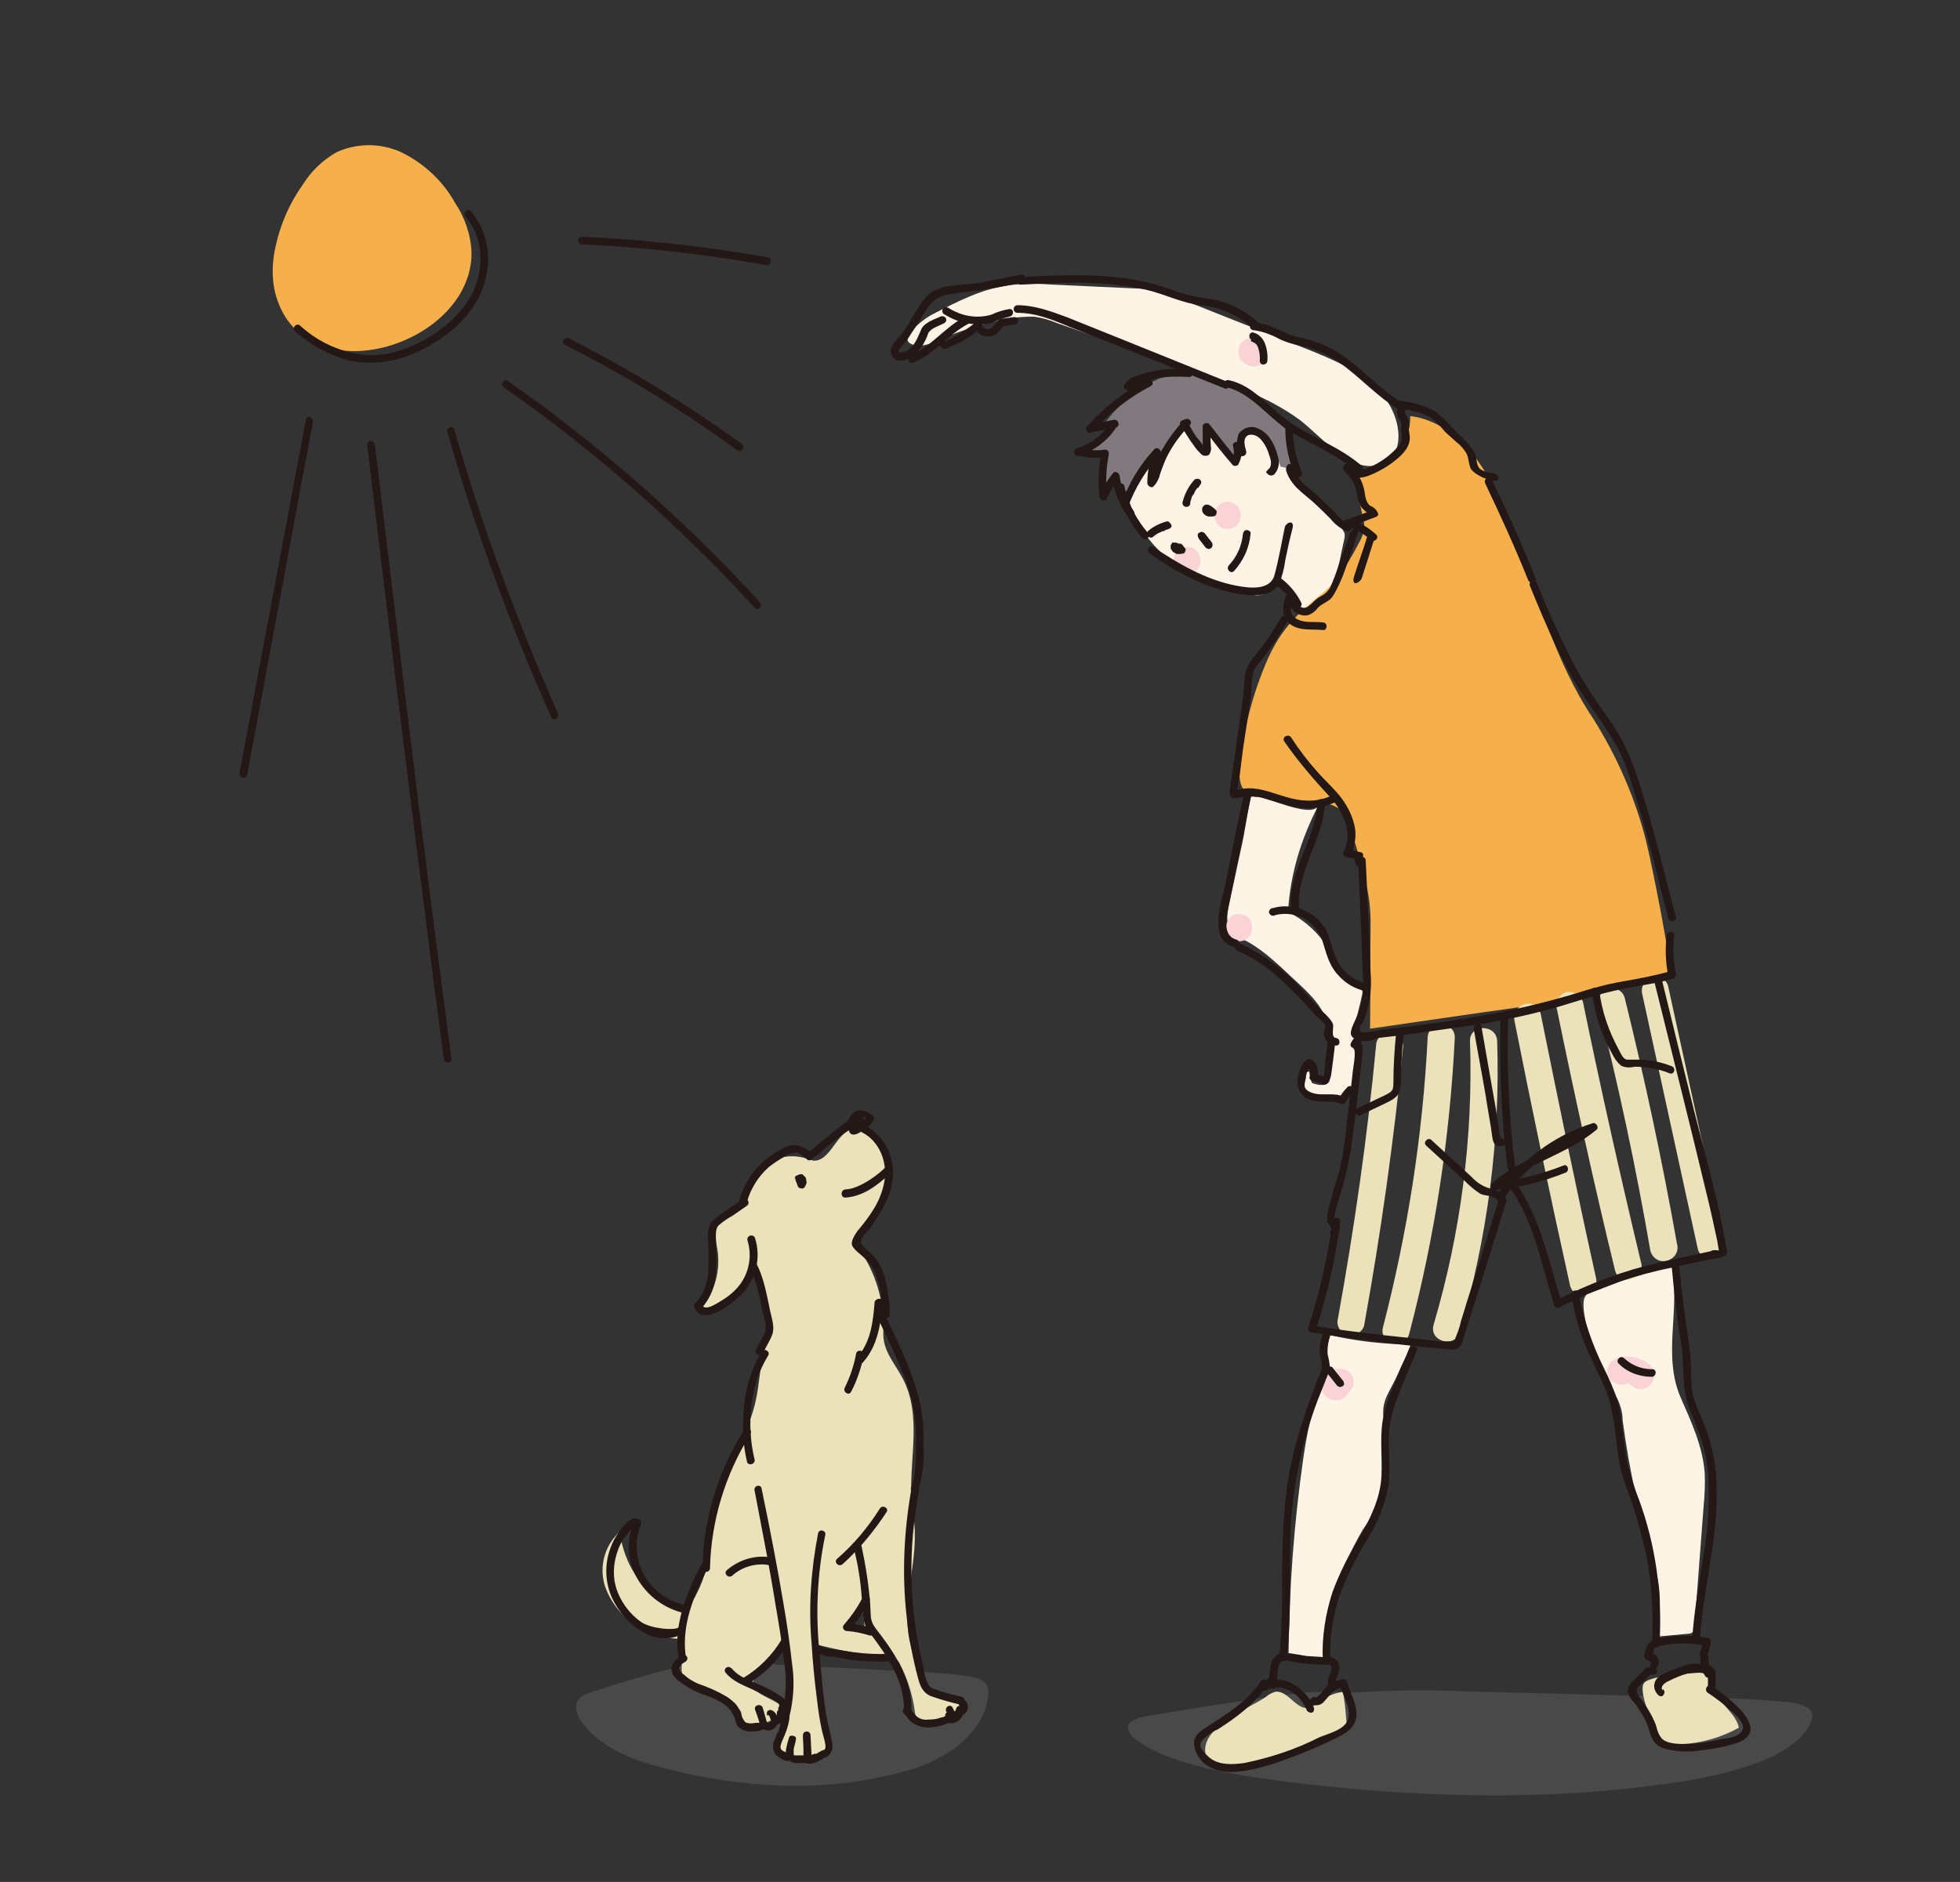 <?xml version="1.0" encoding="utf-8"?>
<!-- Generator: Adobe Illustrator 23.0.3, SVG Export Plug-In . SVG Version: 6.00 Build 0)  -->
<svg version="1.1" id="レイヤー_1" xmlns="http://www.w3.org/2000/svg" xmlns:xlink="http://www.w3.org/1999/xlink" x="0px"
	 y="0px" viewBox="0 0 360.8 346.5" style="enable-background:new 0 0 360.8 346.5;" xml:space="preserve">
<rect x="0" y="0" width="360.8" height="346.5" fill="#333333" stroke="none"/>
<style type="text/css">
	.st0{opacity:0.2;fill:#A4A4A5;enable-background:new    ;}
	.st1{fill:#FEF4E5;}
	.st2{fill:#80797D;}
	.st3{fill:#F5B04C;}
	.st4{fill:#F9D3D5;}
	.st5{fill:#EBE1BA;}
	.st6{fill:#231815;}
</style>
<title>hpイラストSUB_up</title>
<g>
	<path class="st0" d="M130.3,306.8c4.4-0.6,8.9-0.7,13.3-0.3l25,1.3c3.4,0.1,6.7,0.4,10,0.9c1.2,0.2,2.5,0.5,3.1,1.6
		c0.3,0.7,0.3,1.5,0.2,2.2c-0.5,3.7-2.9,6.9-5.9,9.2c-3.1,2.2-6.5,3.8-10.2,4.6c-14.1,3.9-29.2,2.9-43.4-0.7
		c-5.7-1.5-11.7-3.6-15.2-8.4c-1-1.3-1.7-3.2-0.6-4.4c0.5-0.5,1.1-0.9,1.8-1.1c5.2-1.7,10.4-3.3,15.7-4.6c3.7-1,7.5-0.3,11.4,0.3"/>
	<path class="st0" d="M248,311.7c7.3-0.5,14.6-0.6,21.9-0.3l41.6,1.1c5.5,0.1,11.1,0.3,16.6,0.8c1.9,0.1,4.1,0.5,5,1.4
		c0.5,0.5,0.7,1.2,0.4,1.8c-0.8,3.2-4.7,6-9.7,8c-5.5,1.9-11.1,3.2-16.9,3.9c-23.4,3.4-48.5,2.5-72-0.6c-9.5-1.3-19.5-3.1-25.4-7.2
		c-1.6-1.1-2.7-2.8-1-3.8c1-0.5,2-0.8,3.1-0.9c8.6-1.5,17.3-2.8,26-4c6.2-0.8,12.5-0.2,18.9,0.3"/>
	<path class="st1" d="M207.6,91.1c1,5.1,4.4,9.6,8.6,12.7c4.3,3,9.3,5,14.5,5.7c0.6,0.2,1.3,0.1,1.9-0.1c0.8-0.5,0.9-1.7,1.7-2.1
		c3.1-1.4,2.7,6.6,7.2,4.5s4.8-7.6,5.9-12.3c0.1-0.4,0.2-0.9,0.1-1.3c-0.2-0.5-0.5-1-0.9-1.3l-5.9-5.5c-1.4-1.2-2.6-2.7-3.4-4.4
		c-0.6-1.3-0.8-2.9-1.5-4.2c-0.6-1-1.5-1.8-2.5-2.4c-6.7-4.7-15.7-4.9-22.6-0.5c-2.5,1.6-4.8,4.5-3.9,7.4"/>
	<path class="st2" d="M203.1,78.3l1.5,0.3c-1.6,1.4-3.1,2.9-4.3,4.7c0.8-0.1,1.7,0,2.5,0.3c-0.1,2,0.1,4,0.7,5.9
		c0.6-0.4,1.4-0.7,2.1-0.8c0.2,0.6,0.5,1.2,0.8,1.8c0.1,0.1,0.1,0.3,0.3,0.3s0.6-0.2,0.7-0.5c1.2-2.3,2.7-4.5,4.6-6.3
		c0,0.3,0.5,0.4,0.8,0.3c0.3-0.2,0.5-0.4,0.7-0.7c1.4-2.1,3.1-4,5-5.7c0.7,1.9,1.8,3.6,3.1,5.1l0.9-5c-0.1,0.5,1.3,1.8,1.6,2.1
		c0.5,0.6,0.9,1.3,1.3,2c0.5,0.9,1.2,1.7,2.1,2.3c0.2-1.8-0.1-4.2,1.7-5.1s2.6,0.5,3.4,1.5s2.6,3,3.1,5.1c1.1,0.2,2.1,0.6,3,1.1
		c-0.4-2.2-0.7-4.3-1-6.5c-0.1-0.2-0.1-0.5-0.2-0.7c-0.2-0.3-0.4-0.5-0.7-0.7c-2.2-1.9-4.2-4-6.4-5.7c-1.8-1.4-3.8-2.5-6-3.3
		c-1-0.5-2-0.8-3.1-1c-1.5-0.2-2.9,0.2-4.2,0.1c-1.3-0.1-2.7,0.1-3.9,0.6c-1.5,0.7-3,1.5-4.3,2.5C206.7,74,204.7,76,203.1,78.3z"/>
	<path class="st3" d="M86.8,46.6c0,17.3-31.4,26.7-36.2,7.1c-0.6-2.7-0.5-5.5,0.1-8.2c0.9-4.2,2.6-8.1,5.1-11.6
		c1.5-2.4,3.7-4.5,6.2-5.9c4-1.8,8.7-1.7,12.6,0.4c3.9,2.1,7.1,5.2,9.2,9C85.6,40.1,86.7,43.3,86.8,46.6z"/>
	<path class="st1" d="M239.1,77.2c-5.5-4-12-6.3-18.3-8.5l-6.9-2.5l-19.3-6.7c-1.4-0.6-2.8-1-4.3-1.2c-1.5,0-3,0.1-4.5,0.3
		c-4.4,0.8-8.6,2.1-12.7,3.9c-1.8,0.8-3.9,1.7-5.6,0.7s2.1-4.3,4.3-5.4c4.5-2.3,9.1-4.7,14.1-5.3c2.6-0.3,5.2-0.3,7.8-0.1l15.1,0.7
		c1.3,0,2.6,0.2,3.9,0.4c1.5,0.3,3.1,0.9,4.5,1.5l23.2,9.2c5.5,2.2,11.3,4.6,14.7,9.3s3.6,12.2-2.9,12.3
		C247.6,85.9,242.5,79.7,239.1,77.2z"/>
	<path class="st1" d="M226.3,166.3c-0.4,1.6-0.7,3.4,0.2,4.8c0.8,1,1.8,1.7,3,2.2c3.3,1.8,6,4.5,8.8,7.1s4.7,4.4,5.9,7.4
		s1,6.8,0.8,10.2c-0.1,0.4-0.2,0.7-0.3,1.1c-0.6,1-2.1,0.7-3.2,0.3c-0.3-0.7-0.4-1.4-0.5-2.1c-1.8,0.1-2.1,2.7-1.1,4
		s4.9,1.6,6.5,1.3c1.2-0.3,2.3-1.2,2.7-2.4c1.3-2.8,0.2-6.1,0.2-9.1s0.9-5.2,1.4-7.8c0.2-0.5,0.1-1.1-0.2-1.5
		c-0.2-0.2-0.5-0.2-0.7-0.3c-2.6-0.8-3.6-3.7-4.8-6c-1.8-3.3-4.5-5.9-7.9-7.6c0.4-6.9,2.4-13.5,5.6-19.6c-1.4,2.7-10.2-2.2-12.4-1.6
		c-0.8,3.3-1.1,6.5-1.9,9.8L226.3,166.3z"/>
	<path class="st1" d="M244.8,245.8c-1,4.2-1.9,8.4-2.9,12.6c-1,4.2-1.5,6.7-2,10.2c-1.7,11.9-2.6,24-2.7,36l7.1,0.8
		c0-8.4,2.3-16.6,6.6-23.8c1.2-1.7,2.2-3.4,3.1-5.3c2-4.7,1.6-10,0.7-15.1c-0.5-3.5,1.3-5.1,2.7-8.4s2.1-3.9,2.4-6.1
		c-0.6,0.6-1.4,0.9-2.3,0.8C253.2,247.3,249,246.8,244.8,245.8z"/>
	<path class="st1" d="M291.6,239.2c-0.7,2.8,2.1,10.2,2.6,12.1c0.3,1.3,0.7,2.6,1.4,3.7c0.6,0.9,1.5,1.6,2.1,2.5c0.6,1.2,1,2.6,1,4
		c1.2,9.2,3.2,18.2,5.9,27.1c1.4,4.3,0.9,8.2,0.7,12.7l5.5-0.5c0.3,0,0.6-0.1,0.8-0.3c0.2-0.2,0.2-0.5,0.3-0.8l1.7-22.3
		c0.2-2.1,0.3-4.2,0.2-6.3c-0.4-4.8-2.4-9.2-4.3-13.5c-3.6-8-0.1-16.3-1.8-24.5c-4.9,0.5-10.6,3.5-15.4,5.1
		C291.9,238.4,291.7,238.8,291.6,239.2z"/>
	<path class="st4" d="M218.5,105.7c3.3,0,3.3-5,0-5S215.3,105.7,218.5,105.7z"/>
	<path class="st4" d="M226,97.4c3.2,0,3.2-5,0-5S222.8,97.4,226,97.4z"/>
	<path class="st4" d="M247.6,257.2l0.8-0.9l0.6-0.8c0.1-0.3,0.2-0.7,0.2-1c0-0.3-0.1-0.7-0.2-1c-0.1-0.3-0.3-0.6-0.6-0.8l-0.5-0.4
		c-0.4-0.2-0.8-0.3-1.2-0.3H246c-0.4,0.1-0.8,0.3-1.1,0.6l-0.9,1c-0.2,0.2-0.4,0.5-0.5,0.8c-0.1,0.3-0.2,0.6-0.2,0.9
		c0,0.3,0.1,0.7,0.2,1c0.1,0.3,0.3,0.6,0.5,0.8l0.6,0.4c0.4,0.2,0.8,0.3,1.2,0.3h0.7C246.9,257.7,247.3,257.5,247.6,257.2
		L247.6,257.2z"/>
	<path class="st4" d="M299,254.9l0.7-0.2h-0.6c0.3-0.1,0.6-0.1,0.9,0h-0.6l0.9,0.3l-0.6-0.3l0.8,0.5l-0.5-0.4c0.1,0,0.2,0.1,0.2,0.2
		c0,0,0,0,0,0c1,1,2.5,1,3.5,0.1c0.5-0.5,0.8-1.2,0.8-1.9c0-0.7-0.2-1.3-0.7-1.8c-0.4-0.4-0.8-0.7-1.3-0.9l-1.5-0.6
		c-1.1-0.2-2.2-0.2-3.3,0.1c-0.6,0.3-1.1,0.7-1.5,1.2c-0.2,0.3-0.3,0.6-0.3,0.9c-0.1,0.3,0,0.7,0.1,1c0.2,0.6,0.5,1.2,1.1,1.5
		C297.7,254.9,298.4,255,299,254.9z"/>
	<path class="st4" d="M228.7,66.5l0.3,0.3l0.8,0.5l1,0.2l1-0.2l0.8-0.5l0.4-0.6c0.2-0.4,0.3-0.8,0.3-1.2c0-0.2-0.1-0.5-0.1-0.7
		c-0.1-0.4-0.3-0.8-0.6-1.1l-0.3-0.3l-0.8-0.5c-0.6-0.3-1.4-0.3-2,0l-0.8,0.5l-0.4,0.5c-0.2,0.4-0.3,0.8-0.3,1.3v0.6
		c0.1,0.4,0.3,0.9,0.6,1.2L228.7,66.5z"/>
	<path class="st4" d="M228.1,173.3c3.2,0,3.2-5,0-5S224.9,173.3,228.1,173.3z"/>
	<path class="st3" d="M228.2,141.1c-0.1,1.7-0.1,3.8,1.3,4.9c0.9,0.6,1.9,0.9,3,0.8l9.3,0.8c1.7,0,3.3,0.4,4.7,1.3
		c1.4,1,1.9,2.8,2.4,4.5c1.7,5.8,3.5,10.8,3.4,16.9s0,12.7-0.1,19.1l20.7-3c11.6-1.6,23.2-3.3,34.3-7c1-0.3-3.5-21.9-4.1-24.2
		c-2-8.1-5.4-15.9-9.9-23c-6.9-10.3-10.3-23-14.9-34.6c-1.8-4.6-3.6-9.2-6.6-13.2s-7.2-7.2-12.1-7.8c0.1,5.9-4.5,10.9-10.4,11.2
		c0.6,2.6,1.2,5.1,1.7,7.6c0.2,0.7,0.3,1.4,0.2,2.1c-0.1,0.6-0.3,1.2-0.6,1.8c-1.9,3.6-3.8,7.2-6.9,9.8c-4.7,3.8-7.8,6.7-10.3,12.4
		C230.6,127.7,228.9,134.3,228.2,141.1z"/>
	<path class="st5" d="M253.3,192.6c-1.6,16.8-4,33.5-7,50.1c-0.4,1.3,0.4,2.7,1.7,3.1l0,0c1.3,0.3,2.7-0.4,3.1-1.7
		c3.1-17.1,5.5-34.2,7.2-51.5c-0.1-1.4-1.1-2.4-2.5-2.5C254.4,190.1,253.3,191.2,253.3,192.6L253.3,192.6z"/>
	<path class="st5" d="M259.4,245.6c4.7-17.8,7.5-36.1,8.4-54.5c0.1-3.2-4.9-3.2-5,0c-0.9,18-3.7,35.8-8.2,53.2
		C253.7,247.4,258.6,248.7,259.4,245.6L259.4,245.6z"/>
	<path class="st5" d="M270.6,191.7c0.6,17.6-1.7,35.3-6.7,52.2c-0.9,3.1,3.9,4.4,4.8,1.4c5.1-17.4,7.5-35.5,6.9-53.6
		C275.5,188.5,270.5,188.5,270.6,191.7L270.6,191.7z"/>
	<path class="st5" d="M278.8,188c3.2,16.2,6.6,32.4,10.2,48.6c0.7,3.2,5.5,1.8,4.8-1.3c-3.6-16.2-6.9-32.4-10.2-48.7
		c-0.3-1.3-1.6-2.1-2.9-1.7c0,0,0,0-0.1,0C279.3,185.3,278.5,186.7,278.8,188L278.8,188z"/>
	<path class="st5" d="M286.6,185.8c3.3,16.1,6.8,32.1,10.7,48.1c0.8,3.1,5.6,1.8,4.8-1.4c-3.8-15.9-7.4-31.9-10.7-48
		c-0.4-1.3-1.8-2.1-3.1-1.8C287,183.1,286.2,184.5,286.6,185.8L286.6,185.8L286.6,185.8z"/>
	<path class="st5" d="M294.2,185.2c3.8,14.9,7,30,9.6,45.1c0.4,1.4,1.7,2.2,3.1,1.8c1.4-0.4,2.2-1.7,1.8-3.1
		c-2.7-15.2-5.9-30.2-9.6-45.2C298.3,180.7,293.5,182,294.2,185.2L294.2,185.2z"/>
	<path class="st5" d="M302.3,183l10.2,46.8c0.6,3.1,5.5,1.8,4.8-1.4l-10.2-46.7C306.4,178.6,301.6,179.9,302.3,183L302.3,183z"/>
	<path class="st5" d="M233.2,312.3c0.4-0.4,1-0.6,1.5-0.8c2.3-0.4,3.8,3.2,6.1,3c1-0.3,1.9-0.8,2.6-1.5c1.1-0.8,2.4-1.3,3.8-1.5
		c0.3,1.6,0.5,3.3,0.6,4.9c0.1,0.6,0.1,1.2-0.2,1.8c-0.6,0.9-1.4,1.6-2.4,1.9c-3.4,1.5-6.9,2.9-10.5,4.1s-11.9,3.9-12.8-1.3
		S230.6,314.3,233.2,312.3z"/>
	<path class="st5" d="M305.3,319.9c0.2,0.4,0.4,0.7,0.7,1l1,0.2c4.6,0.3,9.1-0.8,13.1-3c-0.6-2.9-4.1-4.6-4.6-7.6
		c0-0.6-0.2-1.1-0.4-1.6c-0.6-0.8-1.6-1.1-2.6-0.9c-1.8,0.1-8.5,0.5-9.8,1.8S304.3,317.7,305.3,319.9z"/>
	<path class="st5" d="M174.7,313.1c-4-1.7-6.1-6.1-7.1-10.3c-2-8,1.9-15.7,0.5-23.8s1.8-16.6-1.4-24.1c-1.6-3.7-4.3-5.8-4.1-9.8
		c0.2-4.9-1.1-9.8-3.7-14c-0.3-0.6-0.6-1.2-0.8-1.8c-0.2-1.4,0.8-2.6,1.7-3.6c2.1-2.4,3.4-5.5,3.5-8.7c0.1-3.2-1.3-6.3-3.9-8.3
		c-0.6-0.4-1.2-0.7-1.9-0.8c-3.4-0.2-4.4,6-7.8,5.8l-1.6-0.5c-4-1.1-8.2,0.8-10,4.5c-0.7,1.6-0.1,3-1.3,4.3s-3.5,1.5-4.5,3
		s-0.5,3.5-0.2,5.3c0.5,3.7-0.5,7.3-2.7,10.3c1.5,0.5,3.1,0.3,4.3-0.7c1.2-1,2.2-2.1,3-3.4l2.6-3.8c1.1,2.7,1.8,5.6,2,8.5
		c0,2-0.2,4-0.6,6c-1.1,5.8-0.8,11.1-3.6,16.3c-3.1,5.8-5.2,12.2-6.1,18.7c-0.3,2.2-0.5,4.4-1,6.5c-0.4,1.7-1,3.3-1.8,4.8
		c-0.3,0.7-0.7,1.3-1.3,1.8c-1.6,1.3-4,0.4-5.7-0.8c-4-3-6.5-7.5-7.1-12.5c-3,2.7-4,7-2.5,10.7c1.5,3.6,4.4,6.5,8.1,7.9
		c1.5,0.6,3.1,1,4.7,1.1c1.8,0.1,1.3,1.1,1.2,3s-0.5,4,0.9,5.2c0.8,0.5,1.6,0.8,2.5,1c3.5,0.9,6.5,3.3,8.3,6.4
		c2.4,0.4,4.9-0.3,6.9-1.8c0.9,2.1-1.4,4.5-0.6,6.6c0.5,1.2,1.6,1.9,2.9,1.9c1.3,0,2.5-0.2,3.7-0.7c0.8-0.2,1.4-0.6,1.8-1.3
		c0.1-0.4,0-0.8-0.1-1.2c-1.2-6-1.8-12-1.9-18.1c4.5,1.2,9.1,2,13.8,2.5c0.5,0.1,0.9,0.2,1.3,0.4c0.3,0.3,0.5,0.6,0.6,0.9
		c1.4,2.7,2.3,5.6,2.7,8.6c0,0.9,0.7,1.7,1.7,1.7c0.2,0,0.3,0,0.4,0c1.4,0.2,2.8,0.1,4.1-0.2c1.3-0.3,2.4-1.3,2.9-2.6
		C176.5,313.8,175.6,313.5,174.7,313.1z M144.5,314.8c-1.2-1.9-5.5-2.5-5.9-4.6s5.9-4.9,5.5-6.7C144.9,307.2,145,311,144.5,314.8
		L144.5,314.8z M159.1,300l-2.5-0.4c0.7-1,1.5-2,2.3-2.9v-0.1h-0.1l0.3,2.1c0,0.3,0,0.6,0.2,0.9h0.1C159.5,300,159.3,300,159.1,300z
		"/>
	<path class="st6" d="M211.6,101.9c5.2,3.6,11,6.8,17.4,7.6c2.2,0.2,5.1,0.3,6.4-1.9c0.6-1.4,1-2.9,1.2-4.5c0.4-1.9,0.8-3.8,1.3-5.7
		s-1.2-1.2-1.4-0.3c-0.6,2.9-1.1,5.9-1.9,8.8s-4.7,2.4-7.2,1.9c-5.5-1.1-10.5-4-15.1-7.1C211.6,100.1,210.9,101.4,211.6,101.9
		L211.6,101.9z"/>
	<path class="st6" d="M236.8,86.8c0.4,1.2,1.1,2.2,2,3.1c0.9,0.9,2,1.7,3,2.6s2.1,2,3.1,3c0.8,1,1.8,1.8,3,2.3
		c0.9,0.3,1.3-1.1,0.4-1.4c-1.1-0.4-2-1.2-2.6-2.1l-2.9-2.8c-1.7-1.6-3.8-2.8-4.6-5S236.5,86,236.8,86.8z"/>
	<path class="st6" d="M258.5,74.4c-4.5-2.6-7.8-6.7-12.2-9.5c-2.2-1.4-4.7-2.3-7.3-2.8c-2.8-0.6-5.2-2.7-8.2-2.7
		c-0.4,0-0.7,0.3-0.7,0.7s0.3,0.7,0.7,0.7c1.5,0.2,3,0.7,4.3,1.4c1.3,0.7,2.6,1.1,4,1.4c2.5,0.5,4.9,1.5,7.1,2.9
		c4.1,2.8,7.3,6.6,11.6,9.1c0.3,0.2,0.7,0.2,1-0.1s0.2-0.7-0.1-1C258.6,74.5,258.6,74.4,258.5,74.4z"/>
	<path class="st6" d="M231.5,59.3c-2.5-2.3-5.6-3.8-8.9-4.3c-1.8-0.2-3.6-0.6-5.4-1.1c-1.7-0.7-3.4-1.2-5.2-1.7
		c-7.8-2-16-1.6-24-1.2c-0.9,0.1-0.9,1.5,0,1.4c7.7-0.4,15.6-0.8,23.2,1c3.3,0.8,6.4,2.4,9.8,2.8c3.5,0.3,6.9,1.8,9.5,4.2
		C231.2,60.9,232.2,59.9,231.5,59.3z"/>
	<path class="st6" d="M187.8,50.6l-7.2,1.4c-1.8,0.3-3.6,0.4-5.4,0.6c-1.4,0.1-2.8,0.6-4,1.4c-1.4,1.1-2.3,3-3.3,4.5
		c-0.5,1-1.1,1.9-1.8,2.8c-0.5,0.8-1.4,1.5-1.9,2.4c-0.5,0.9-0.2,2,0.6,2.5c0.2,0.1,0.4,0.2,0.7,0.2c1.7,0.1,3.3-1.3,4.2-2.6
		c0.5-0.8,0.9-1.6,1.2-2.5c0.5-0.9,2-1.3,2.9-1.8s0.1-1.6-0.7-1.2s-2.9,1-3.5,2.3s-1.1,3.1-2.7,4c-0.3,0.1-0.6,0.2-0.9,0.3
		c-0.6,0-0.7-0.2-0.5-0.5s0.6-0.8,0.9-1.1c0.5-0.6,1-1.3,1.4-2c1-1.4,1.8-2.8,2.7-4.2c0.7-1.3,1.9-2.3,3.3-2.7
		c1.3-0.3,2.6-0.5,3.9-0.6c3.5-0.4,7-1,10.4-1.8c0.4-0.1,0.6-0.5,0.6-0.9S188.2,50.5,187.8,50.6L187.8,50.6z"/>
	<path class="st6" d="M173.9,57.9c1.7,1.1,3.7,1.7,5.7,1.8c0.9,0.1,1.9,0,2.8-0.2c1.1-0.5,2.2-0.9,3.4-1.2c0.9-0.1,0.9-1.5,0-1.4
		c-1.1,0.2-2.2,0.5-3.2,1c-0.9,0.3-1.8,0.4-2.7,0.4c-1.9,0-3.7-0.6-5.3-1.6c-0.3-0.2-0.7-0.2-1,0.1c-0.2,0.3-0.2,0.7,0.1,1
		C173.8,57.8,173.8,57.9,173.9,57.9z"/>
	<path class="st6" d="M187.3,57.6c3.3,0,6.3,1.2,9.4,2.5l9.4,3.7l19.3,7.7c0.8,0.4,1.2-1,0.3-1.3l-19.6-7.9l-9.7-3.9
		c-3-1.1-5.9-2.2-9.1-2.2c-0.4,0-0.7,0.3-0.7,0.7S186.9,57.6,187.3,57.6L187.3,57.6z"/>
	<path class="st6" d="M225.8,71.3c4.5,1.1,7.4,5.3,11.2,7.8s8.9,4.4,12.7,7.7c0.7,0.6,1.7-0.4,1-1c-3.9-3.4-8.8-5.1-13-7.9
		s-6.8-6.9-11.5-7.9C225.3,69.8,224.9,71.1,225.8,71.3L225.8,71.3z"/>
	<path class="st6" d="M230.3,62.9h0.3c0,0.1,0,0.1,0.1,0.1c0,0.1,0,0.1,0.1,0.1l0,0h0.1c0.1,0,0.1,0,0.1,0.1v0
		c0.1,0,0.1,0.1,0.2,0.2h0.1c0.1,0.1,0.1,0.2,0.1,0.3h0.1c0.3,0.9,0.5,1.8,0.4,2.7c0,0.4,0.3,0.8,0.7,0.7c0.4,0,0.7-0.3,0.7-0.7v0
		c0.1-1.1-0.1-2.3-0.5-3.3c-0.4-0.9-1.2-1.7-2.2-1.9c-0.4,0-0.7,0.4-0.6,0.8c0,0.2,0.1,0.4,0.3,0.5L230.3,62.9z"/>
	<path class="st6" d="M247.8,86.9c0.9,1.4,2.7,1.2,4.1,0.7c1.8-0.7,3.4-1.6,4.9-2.8c1.4-1.1,2.9-2.6,2.7-4.5s-0.2-1-0.2-1.5
		c0.1-0.5,0.1-0.9,0-1.4c-0.2-0.4-0.4-0.8-0.6-1.1c-0.1-0.2-0.1-0.3-0.1-0.5c-0.1-0.1,0.1-0.1-0.1-0.1s1-1.5,0-1.4
		c-0.7,0-1.2,0.5-1.3,1.2c-0.1,0.7,0.1,1.5,0.6,2c0.2,0.4,0.2,0.8,0.1,1.2c0,0.4,0.1,0.9,0.1,1.3c0.2,0.9-0.1,1.8-0.8,2.4
		c-1.2,1.3-2.6,2.4-4.2,3.2c-0.8,0.4-3.3,1.7-4,0.5S247.4,86.1,247.8,86.9z"/>
	<path class="st6" d="M257.3,75.2c2.1,0.3,4.4,0.6,6.2,1.8c0.9,0.7,1.8,1.6,2.5,2.5l2.1,1.9c0.7,0.5,1.3,1.2,1.8,2
		c0.5,0.9,0.4,1.9,0.8,2.8s2.6,2.1,4.2,2.3s0.9-1.3,0-1.4c-0.9,0-1.8-0.3-2.5-0.8c-0.7-0.7-0.5-1.9-0.9-2.8s-2.1-2.8-3.4-4
		s-2.7-3.1-4.5-4.1c-1.9-0.9-3.9-1.4-5.9-1.6C256.8,73.7,256.4,75.1,257.3,75.2L257.3,75.2z"/>
	<path class="st6" d="M247.4,86.6c1.3,1.2,2.2,2.8,2.4,4.5c0.1,0.8,0.4,1.6,0.8,2.3l0.8,0.8l0.6,0.3c0.3,0.1,0.3,0.2,0.3-0.2
		l0.5-0.4l-4.7,1.7c-0.4,0-0.7,0.3-0.7,0.7c0,0.4,0.3,0.7,0.7,0.7c1.6,0.5,3,1.3,4.2,2.4c0.7,0.6,1.7-0.4,1-1
		c-1.4-1.3-3-2.2-4.8-2.8V97l4.7-1.8c0.2-0.1,0.5-0.2,0.5-0.5s-0.5-1.2-1.3-1.5s-1.1-1.7-1.2-2.6c-0.3-1.9-1.3-3.7-2.8-5
		C247.8,85,246.8,86,247.4,86.6z"/>
	<path class="st6" d="M273.4,89c2.8,5.9,5.5,11.8,7.9,17.8c0.4,0.9,1.7,0.5,1.4-0.3c-2.5-6.2-5.2-12.2-8.1-18.2
		C274.2,87.5,273,88.2,273.4,89L273.4,89z"/>
	<path class="st6" d="M248.5,98.2c-0.6,1.8-1.3,3.5-1.9,5.3c-0.5,1.6-1.1,3.3-1.8,4.8c-0.4,0.6-1,1.2-1.7,1.5
		c-0.6,0.3-1.1,0.8-1.6,1.3c-0.5,0.4-0.9,0.9-1.6,0.8c-0.6-0.1-1.1-0.6-1.2-1.2c-0.1-0.9-1.5-0.6-1.3,0.3c0.3,1.5,1.7,2.5,3.2,2.3
		c0.8-0.2,1.5-0.7,2-1.4c0.7-0.7,1.6-1,2.3-1.6s2-3.4,2.6-5.1s1.6-4.4,2.3-6.6S248.8,97.4,248.5,98.2L248.5,98.2z"/>
	<path class="st6" d="M236.9,109.4c-0.5,1-0.7,2-0.7,3.1c0.1,1,0.6,1.9,1.4,2.5c1.7,1.2,3.9,0.8,5.9,1c0.4,0.1,0.7-0.3,0.7-0.7
		c0-0.4-0.3-0.7-0.7-0.7l0,0c-1.6-0.2-3.4,0.2-4.9-0.7c-0.5-0.3-0.9-0.8-1-1.4c0-0.8,0.2-1.7,0.6-2.4c0.2-0.4,0.1-0.8-0.3-1
		S237.1,109,236.9,109.4C236.9,109.4,236.9,109.4,236.9,109.4z"/>
	<path class="st6" d="M251.5,99.4c-0.7,2.2-1.5,4.4-2.2,6.6s1.1,1.3,1.4,0.4l2.1-6.6c0.2-0.3,0.1-0.8-0.2-1c-0.3-0.2-0.8-0.1-1,0.2
		C251.5,99.2,251.5,99.3,251.5,99.4z"/>
	<path class="st6" d="M281.6,107.8c3.2,7.8,6.4,15.5,11.3,22.4c2.5,3.6,5,7,6.5,11.2s2.7,8.6,3.9,12.9s2.5,9.9,3.8,14.8
		c0.1,0.4,0.5,0.6,0.9,0.5s0.6-0.5,0.5-0.9c-2.4-8.6-4.3-17.4-7.2-25.9c-1.3-4-3.1-7.7-5.6-11.1c-2.5-3.4-4.8-7-6.7-10.8
		c-2.2-4.4-4.2-8.8-6-13.4C282.6,106.6,281.3,107,281.6,107.8L281.6,107.8z"/>
	<path class="st6" d="M236.4,136.5c2.5,3.6,5.4,7,8.4,10.2c1.4,1.5,2.4,3.3,3,5.2c0.5,1.7,0.3,3.5-0.5,5c-0.1,0.4,0.1,0.8,0.5,0.9
		l2.3,0.4l-0.5-0.9c-0.3,0.5-0.3,1.1-0.1,1.7c0.3,0.9,1.7,0.5,1.4-0.4c-0.1-0.3-0.1-0.6,0-0.9c0.1-0.3,0-0.7-0.4-0.8
		c0,0-0.1,0-0.1,0l-2.2-0.5l0.5,0.9c0.7-1.6,1-3.3,0.7-5c-0.4-2-1.3-3.8-2.5-5.4c-1.3-1.7-3-3.2-4.4-4.8c-1.8-2-3.4-4.1-4.8-6.3
		C237.2,135,235.9,135.7,236.4,136.5L236.4,136.5z"/>
	<path class="st6" d="M250,158.4c0.3,6.6,0.6,13.1,0.8,19.7c0.2,2.9,0.3,5.8-0.8,8.5s-2.4,4.3,0.1,4.9s2.6-0.3,3.7-0.4l5.1-0.6
		l9.1-1.3c6.5-0.8,12.8-2.1,19.1-3.9c3.3-1,6.6-2.1,10.1-2.9s7.2-1.2,10.8-2.2c0.4-0.1,0.5-0.5,0.5-0.9c-0.5-2.3-0.6-4.7-0.3-7.1
		c0.1-0.9-1.3-0.8-1.4,0c-0.3,2.5-0.2,5,0.3,7.5l0.5-0.9c-2.9,0.8-5.9,1.4-8.9,1.9c-2.9,0.5-5.8,1.3-8.6,2.2
		c-5.7,1.7-11.5,3.1-17.4,4.1c-6.1,1.1-12.3,1.9-18.5,2.6c-0.7,0.1-3.7,0.9-3.9,0.1s0.4-1.1,0.5-1.4c0.3-0.5,0.6-1.1,0.7-1.7
		c0.8-2.5,1-5,0.8-7.6c-0.2-6.9-0.6-13.7-0.9-20.6C251.3,157.5,249.9,157.5,250,158.4L250,158.4z"/>
	<path class="st6" d="M235.7,113.9c-1.3,2.3-2.8,4.5-4.5,6.6c-0.8,0.9-1.5,2-1.9,3.1c-0.2,1.3-0.3,2.7-0.4,4.1
		c-0.1,1.4,1.3,0.9,1.4,0c0-1.3,0.2-2.6,0.4-3.9c0.3-1.1,1.4-2.1,2.1-3c1.5-2,2.9-4.1,4.1-6.2c0.2-0.3,0.2-0.7-0.1-1s-0.7-0.2-1,0.1
		C235.8,113.8,235.7,113.8,235.7,113.9z"/>
	<path class="st6" d="M228.9,127.7c-0.5,3.9-1.1,7.7-1.6,11.5c-0.3,1.8-0.5,3.6-0.8,5.4s-0.2,2.5,1.3,2.3s1.3-0.3,2.1-0.3l2.3,0.2
		l4.5,1.4c3.1,1,6.4,0.8,9.3-0.6c0.8-0.4,0.1-1.6-0.7-1.2c-2.8,1.4-5.7,1.2-8.7,0.3s-5-1.8-7.7-1.5l-0.8,0.2c-0.5,0.2-0.2,0.2-0.3,0
		s0.2-1.1,0.2-1.4s0.1-0.8,0.2-1.2l0.6-4.8l1.5-9.9C230.4,127.2,229.1,126.8,228.9,127.7z"/>
	<path class="st6" d="M229,146.1c-1.2,5.5-2.3,11-3.4,16.6c-0.7,3.2-3.3,10.4,1.6,11.7c0.4,0.1,0.8-0.1,0.9-0.5s-0.1-0.8-0.5-0.9
		l0,0c-2.6-0.7-1.8-4-1.5-5.8s1-4.7,1.4-7c1-4.6,1.9-9.2,2.8-13.8C230.5,145.5,229.1,145.2,229,146.1z"/>
	<path class="st6" d="M242.5,147.8c-0.3,6.7-5.2,12.3-4.9,19.1c0.1,0.9,1.5,0.9,1.5,0c-0.3-6.7,4.5-12.4,4.8-19.1
		C244,146.9,242.5,146.9,242.5,147.8z"/>
	<path class="st6" d="M234.7,168.5c1.9-0.5,3.8-0.2,5.5,0.7c1.8,1.1,3,2.9,3.5,4.9c0.6,2,1.2,4,2.7,5.5c1.3,1.5,3.1,2.5,5,2.9
		c0.8,0.2,1.2-1.2,0.3-1.4c-2.1-0.4-4-1.7-5.1-3.5c-1.3-2-1.5-4.4-2.5-6.4c-2-3.4-6-5.1-9.8-4c-0.4,0-0.7,0.4-0.7,0.7
		c0,0.4,0.4,0.7,0.7,0.7C234.5,168.6,234.6,168.6,234.7,168.5z"/>
	<path class="st6" d="M227.8,175.1c4.3,1.7,7.8,4.9,11,8.2c0.8,0.8,1.6,1.6,2.3,2.5c0.5,0.4,0.9,0.9,1.3,1.4
		c0.6,0.4,1.1,0.9,1.5,1.5c0.2,0.4-0.2,1-0.2,1.4c0,0.4,0.1,0.7,0.2,1.1c0.4,0.8,1.1,1.3,2,1.3c0.9,0.1,0.9-1.3,0-1.4
		s-0.4-1.7-0.5-2.4s-1.3-1.9-2-2.5l-4.7-5.1c-3-3.1-6.6-5.6-10.5-7.4C227.4,173.4,227,174.7,227.8,175.1L227.8,175.1z"/>
	<path class="st6" d="M250.5,190.2c-0.8,0.4-1.4,1-1.8,1.8c-0.2,0.3-0.1,0.8,0.3,0.9c0,0,0.1,0,0.1,0.1c0.7,0.3-0.1,4-0.1,4.5
		l-0.6,5.4c-0.5,3.5-0.7,7.1-1.4,10.6s-1.4,4.9-2,7.4c-0.3,1-0.6,2-0.7,3v0.9c0.1,0.4,1.1,1.5,0.7,1.8s0.3,1.6,1,1
		c0.4-0.3,0.6-0.8,0.6-1.3c-0.1-0.8-0.7-1.2-0.9-1.9s0.4-2.3,0.6-3.1c1-3,1.7-6,2.3-9.1c0.6-4,1-8,1.5-12c0.2-2,0.5-4,0.7-6.1
		s-0.2-2.1-1.3-2.4l0.4,1c0.3-0.6,0.7-1,1.3-1.3C252,191,251.3,189.8,250.5,190.2L250.5,190.2z"/>
	<path class="st6" d="M245.3,224.8c-0.9,6.7-2.4,13.3-4.5,19.7c-0.1,0.3,0.2,0.8,0.5,0.8c4.8,0.8,9.5,1.4,14.2,2l7.3,0.8l3.7,0.3
		c0.7,0.2,1.5,0.1,2.1-0.3c0.5-0.6,0.8-1.3,0.9-2l1.2-3.8l2.2-7c1.5-4.7,2.9-9.4,4.4-14.1c0.1-0.4-0.1-0.8-0.5-0.9s-0.8,0.1-0.9,0.5
		l-3.9,12.7l-2.1,6.6c-0.3,1.1-0.7,2.2-1,3.3c-0.2,1-0.6,2-1,3c-0.2,0.7-0.5,0.6-1.2,0.6h-1.4l-3.4-0.4l-6.6-0.7
		c-4.5-0.5-9.1-1.1-13.6-1.8l0.5,0.8c2.1-6.5,3.7-13.2,4.5-20c0.2-0.9-1.3-0.9-1.4,0V224.8z"/>
	<path class="st6" d="M262.5,210.9l7.1,6.5c0.9,0.9,1.8,1.7,2.9,2.4c0.8,0.4,2.6,0.3,3,1.1c0.2,0.3,0.6,0.4,1,0.2
		c0.1-0.1,0.2-0.1,0.2-0.2c4-6,10-10.5,16.9-12.7c-0.3-0.4-0.5-0.8-0.7-1.2c-5.5,4.6-12.9,6.1-18.3,10.9c-0.4,0.4-0.1,1.3,0.5,1.2
		c4.5-0.4,8.9-1.5,13.1-3.2c0.8-0.3,0.4-1.7-0.4-1.3c-4.1,1.6-8.3,2.7-12.7,3.1c0.2,0.4,0.4,0.8,0.5,1.2c5.4-4.7,12.8-6.3,18.3-10.9
		c0.5-0.4-0.1-1.4-0.7-1.2c-7.3,2.3-13.5,7-17.7,13.4h1.2c-0.5-0.7-1.2-1.2-2.1-1.3c-1.4-0.3-2.7-1.1-3.7-2.2l-7.4-6.8
		C262.9,209.3,261.9,210.3,262.5,210.9L262.5,210.9z"/>
	<path class="st6" d="M277.7,218.3c4.7,6.5,6,14.5,8.4,22c0.1,0.4,0.5,0.6,0.9,0.5c0,0,0.1,0,0.1-0.1c5.8-3,11.9-5.3,18.3-6.8l9.3-2
		c0.7-0.2,2.8-0.2,3.1-1s0-0.8,0-1.1c-1.4-8.6-3.9-17.1-6-25.5s-3.9-15.8-5.8-23.6c-0.3-0.9-1.6-0.5-1.4,0.3c3.2,13,6.5,26,9.6,39
		c0.7,2.8,1.3,5.6,1.9,8.4l0.3,1.8c0,0,0,0.3,0.1,0.3s0.8-0.2-0.4-0.3s-1,0.2-1.3,0.2l-9.1,2c-6.7,1.5-13.2,3.9-19.3,7.1l1.1,0.4
		c-2.4-7.6-3.9-15.7-8.6-22.3C278.4,216.9,277.2,217.6,277.7,218.3L277.7,218.3z"/>
	<path class="st6" d="M243.7,245.1c-0.6,1.4-0.9,3-0.7,4.6c0.3,0.9,0.4,1.8,0.2,2.7l-1.2,3c-1.4,3.7-2.7,7.5-3.7,11.4
		c-2.1,7.9-2.2,15.9-2.3,24.1c0.1,4.8-0.1,9.5-0.5,14.3c-0.1,0.9,1.3,0.9,1.4,0c0.9-8.1,0.4-16.2,0.7-24.3c0.5-7.9,2.2-15.8,5-23.2
		l1.2-3c0.3-0.9,0.8-1.8,1-2.7c0-0.9-0.2-1.8-0.4-2.6c-0.1-1.2,0.1-2.4,0.5-3.6C245.3,245,244.1,244.3,243.7,245.1z"/>
	<path class="st6" d="M259.4,248.3c-1.5,3.8-3.4,7.5-4.5,11.5c-1.1,4-0.4,8-0.6,12s-2,7.7-4,11.2c-2,3.2-3.7,6.6-5,10.1
		c-1.3,4-2,8.3-1.8,12.5c0,0.9,1.5,0.9,1.4,0c-0.2-3.8,0.4-7.6,1.5-11.3c1.3-3.6,3-7.1,5-10.4c2-3.1,3.5-6.6,4.2-10.3
		c0.5-4-0.4-8.1,0.4-12.1s3.1-8.6,4.8-12.8C261.1,247.8,259.8,247.5,259.4,248.3L259.4,248.3z"/>
	<path class="st6" d="M233.1,310c0.2,0.4,0.6,0.8,1.1,0.9c0.4,0.2,0.8-0.3,0.9-0.7c0-1.1,0-2.2,0.2-3.3c0.1-0.4,0.3-0.7,0.5-1
		c0.6-0.2,1.2-0.2,1.8,0c2.2,0.4,4.4,0.6,6.6,0.6c0.3,0,0.9,0,0.9,0.5s-0.1,0.7-0.2,1.1c-0.5,0.8-0.6,1.8-0.2,2.7
		c0.2,0.4,0.6,0.5,1,0.3s0.5-0.6,0.3-1c-0.4-0.7,0.3-1.7,0.5-2.4c0.2-0.7,0-1.5-0.5-2.1c-0.7-0.5-1.6-0.6-2.4-0.5l-3.1-0.2l-3-0.5
		h-1.8c-1,0.4-1.7,1.3-1.8,2.3c-0.2,1.2-0.3,2.3-0.3,3.5l0.9-0.6l-0.2-0.3C233.9,308.5,232.7,309.2,233.1,310L233.1,310z"/>
	<path class="st6" d="M289.3,238.5c0.6,4,1.8,7.9,3.6,11.6c0.9,2.1,2,4,2.8,6.1c0.7,1.8,1.1,3.8,1.4,5.7c0.3,2.1,0.5,4.1,0.8,6.2
		c0.3,2.2,0.9,4.3,1.7,6.3c1.5,4.1,2.7,8.4,3.6,12.7c0.9,5.1,1.2,10.2,0.9,15.4c0,0.4,0.3,0.7,0.7,0.7c0.4,0,0.7-0.3,0.7-0.7
		c0.5-9-0.7-18-3.8-26.4c-0.8-2-1.4-4.1-2-6.2c-0.5-2.1-0.7-4.3-1-6.5c-0.2-2-0.5-3.9-1-5.8c-0.7-1.9-1.5-3.8-2.4-5.6
		c-2.2-4.4-3.8-9.1-4.7-13.9C290.5,237.2,289.1,237.6,289.3,238.5L289.3,238.5z"/>
	<path class="st6" d="M307.7,232.7c0.4,4.7,0.9,9.4,1.7,14.1s0,8.8,1.7,12.9c0.9,2,1.6,4,2.3,6c0.6,2.2,1,4.4,1.1,6.7
		c0.2,4.6-0.1,9.2-0.9,13.8c-0.8,5.3-1.8,10.5-2.1,15.8c0,0.4,0.3,0.7,0.7,0.7c0.4,0,0.7-0.3,0.7-0.7c0.6-9.3,3.3-18.4,3.1-27.8
		c0-4.2-0.8-8.3-2.4-12.2c-0.9-2.2-2-4.3-2.2-6.7s-0.1-4.3-0.3-6.4s-0.8-5.3-1.1-7.9s-0.7-5.6-0.9-8.3
		C309,231.8,307.6,231.7,307.7,232.7L307.7,232.7z"/>
	<path class="st6" d="M304.6,307.4c0.6-0.4,0.9-1.1,0.7-1.8c-0.1-0.3-0.2-0.6-0.4-0.8c-0.4-0.3-0.8-0.3-1.1-0.5l0.3,0.8
		c0.1-0.2,0.2-0.5,0.2-0.8c0.1-0.3,0.1-0.8,0.3-0.9c0.4-0.2,0.9-0.3,1.3-0.4l1.6-0.3c2.2-0.2,4.4-0.1,6.5,0.3
		c-0.1-0.3-0.3-0.6-0.5-0.9c-0.1,0.8-0.3,1.5-0.6,2.2c-0.3,0.8,1.1,1.2,1.4,0.4c0.3-0.7,0.5-1.4,0.6-2.2c0.1-0.4-0.1-0.8-0.4-0.9
		c0,0,0,0-0.1,0c-2.5-0.5-5.1-0.6-7.7-0.2l-1.8,0.4c-0.5,0.1-1,0.3-1.4,0.7c-0.4,0.7-0.7,1.5-0.8,2.3c-0.1,0.2,0.1,0.6,0.4,0.8
		s1.1,0.3,0.8,0.6S303.9,307.9,304.6,307.4L304.6,307.4z"/>
	<path class="st6" d="M235,107.9l0.2,0.2h0.2c0.2,0.1,0.4,0.3,0.5,0.5l1,0.9c0,0.1,0.1,0.2,0.2,0.3h0.1l0.4,0.6
		c0.3,0.4,0.5,0.8,0.7,1.2c0.2,0.3,0.7,0.4,1,0.2c0.3-0.2,0.4-0.6,0.2-0.9c-0.9-1.8-2.2-3.3-3.8-4.5c-0.4-0.2-0.8,0-1,0.3
		c-0.2,0.3-0.1,0.8,0.2,1c0,0,0,0,0.1,0L235,107.9z"/>
	<path class="st6" d="M217.4,100.3h-0.6v0.2c0-0.1,0-0.1-0.1-0.2v0.2l0,0v0.2l0,0v0.2h0.1v0.2l0,0l-0.7,0.2h0.1l0.5,0.2h-0.2
		c0.2,0.1,0.3,0.2,0.4,0.4v-0.2l0,0l0.2,0.2h0.2c0.2,0.1,0.4,0,0.6,0c0.2-0.1,0.3-0.3,0.3-0.5c0.1-0.1,0.1-0.3,0-0.4
		c0,0-0.1-0.1-0.1-0.1l-0.3-0.4c-0.1-0.2-0.3-0.3-0.4-0.4H217l-0.5-0.2h-0.7l-0.3,0.5v0.6l0.4,0.6l0.7,0.4h0.8l0.5-0.2
		c0.3-0.3,0.3-0.7,0-1c0,0,0,0,0,0l-0.5-0.2V100.3z"/>
	<path class="st6" d="M223.2,93.4h-0.5v0.2l0,0v0.2l0,0V94l0,0l-0.7,0.2h0.1l0.5,0.2h-0.1l0.3,0.4l0,0V95h0.8
		c0.2-0.1,0.3-0.2,0.3-0.4c0.1-0.2,0.1-0.4,0-0.6l-0.4-0.4l-0.4-0.3l-0.3-0.2l-0.5-0.2h-0.4l-0.3,0.2l-0.3,0.4v0.6
		c0.1,0.2,0.2,0.5,0.4,0.6c0.2,0.2,0.4,0.3,0.7,0.4h0.8c0.2,0,0.4-0.1,0.5-0.2c0.3-0.3,0.3-0.7,0-1c0,0,0,0,0,0l-0.5-0.2V93.4z"/>
	<path class="st6" d="M220.6,99.1l1.4,1.8l0.5,0.2l0.5-0.2c0.1-0.2,0.2-0.3,0.2-0.5v-0.2c0-0.1-0.1-0.2-0.1-0.3l-1.4-1.8l-0.5-0.2
		l-0.5,0.2c-0.2,0.2-0.3,0.3-0.2,0.5v0.2c0,0.1,0.1,0.2,0.2,0.3H220.6z"/>
	<path class="st6" d="M227.2,105.1c1.7-1.9,2.8-4.3,3-6.8c0.1-0.4-0.3-0.7-0.7-0.7s-0.6,0.3-0.7,0.7c-0.2,2.2-1.1,4.2-2.6,5.8
		C225.6,104.8,226.6,105.8,227.2,105.1L227.2,105.1z"/>
	<path class="st6" d="M219.1,92.5l0.3-1c0-0.1,0-0.2,0.1-0.2l0,0l0.3-0.4c0.1-0.3,0.3-0.7,0.5-0.9c0.1-0.1,0.1-0.2,0.2-0.2h0.1
		l0.3-0.5c0.3-0.3,0.3-0.7,0-1c0,0,0,0,0,0c-0.3-0.2-0.7-0.2-1,0c-1.1,1.2-1.8,2.6-2.2,4.1c-0.1,0.4,0.1,0.8,0.5,0.9
		c0.4,0.1,0.8-0.1,0.9-0.5L219.1,92.5z"/>
	<path class="st6" d="M214.8,96c-1.2,0.3-2.4,0.9-3.4,1.7l-0.3,0.4c0,0.2,0,0.4,0.1,0.5c0.2,0.3,0.6,0.5,1,0.3
		c0.4-0.4,0.9-0.7,1.4-0.9l0.4-0.2h0.2c0.1,0,0.3-0.1,0.1-0.1l0.8-0.3c0.4-0.1,0.7-0.5,0.5-0.8S215.1,95.9,214.8,96L214.8,96z"/>
	<path class="st6" d="M229.4,83.1c-0.2-0.8-0.6-2,0-2.7s1.9-0.3,2.5,0.3c0.8,0.8,1.4,1.9,1.7,3c0.3,0.8,0.7,2-0.1,2.7s-0.2,0.7,0,1
		c0.3,0.2,0.7,0.2,1,0c0.8-0.8,1.1-2,0.8-3.1c-0.3-1.2-0.7-2.4-1.4-3.4c-0.6-1-1.6-1.8-2.8-2.2c-1.2-0.3-2.4,0.2-3.1,1.2
		c-0.4,1.2-0.4,2.4,0,3.6C228.2,84.4,229.6,84,229.4,83.1z"/>
	<path class="st6" d="M205.8,90.6c0.8,3.1,2.4,6,4.5,8.5c0.3,0.3,0.7,0.3,1,0c0,0,0,0,0,0c0.2-0.3,0.2-0.7,0-1c-2-2.3-3.4-5-4.2-7.9
		c0-0.4-0.4-0.7-0.7-0.7c-0.4,0-0.7,0.4-0.7,0.7C205.7,90.4,205.7,90.5,205.8,90.6z"/>
	<path class="st6" d="M205.6,90c0.3,1.1,0.5,2.1,0.8,3.2s1.1,0.6,1.3,0c1.3-3.5,3.3-6.7,5.8-9.5l-1.2-0.6c-0.7,1.8-1.1,3.8-1.1,5.8
		c0,0.4,0.4,0.8,0.8,0.8c0.1,0,0.2,0,0.3-0.1c0.7-0.7,1.1-1.6,1.3-2.5c0.4-1.1,0.8-2.2,1.3-3.2c1.1-2.1,2.5-4,4.1-5.6
		c0.7-0.6-0.3-1.6-1-1c-1.5,1.6-2.8,3.3-3.9,5.2c-0.6,0.9-1,1.9-1.4,2.9c-0.2,0.5-0.4,1-0.5,1.5c-0.2,0.5-0.2,1.1-0.6,1.4l1,0.6
		c0-1.9,0.4-3.7,1-5.5c0.3-0.6-0.7-1.2-1.1-0.7c-2.7,2.9-4.8,6.4-6.1,10.1h1.3c-0.2-1-0.5-2.1-0.7-3.2S205.4,89.1,205.6,90L205.6,90
		z"/>
	<path class="st6" d="M217.3,78.3l1.8,2.8l1,1.4c0.3,0.4,0.7,0.8,1.1,1.2c0.4,0.3,1,0.3,1.4,0c0.3-0.5,0.4-1,0.3-1.5
		c-0.1-1.3-0.1-2.5-0.1-3.7l-1.3,0.3c1.7,2.3,3.5,4.6,5.4,6.8c0.3,0.3,0.7,0.2,1,0c0,0,0.1-0.1,0.1-0.2c0.6-1.1,0.7-2.4,0.3-3.6
		c-0.3-0.8-1.6-0.4-1.3,0.4c0.2,0.8,0.2,1.7-0.2,2.5h1.1c-1.8-2.1-3.5-4.3-5.2-6.5c-0.2-0.3-0.6-0.4-1-0.2c-0.2,0.1-0.4,0.4-0.3,0.6
		v4.1c0,0.3,0.1,0.3,0.2,0h0.6c-0.4-0.3-0.8-0.6-1-1.1l-1-1.2c-0.6-0.9-1.1-1.8-1.6-2.7c-0.2-0.4-0.6-0.5-1-0.3s-0.5,0.6-0.3,1l0,0
		V78.3z"/>
	<path class="st6" d="M204.2,78.1c-1.4,2.1-3.4,3.6-5.8,4.4c-0.4,0-0.7,0.3-0.7,0.7c0,0.4,0.3,0.7,0.7,0.7l0,0
		c1.7,0.4,3.5,0.5,5.2,0.3l-0.8-0.9c-0.6,2.7-0.7,5.5-0.4,8.2c0.1,0.6,1,1,1.3,0.3c0.6-1.3,1.4-2.5,2.2-3.7l-1.2-0.5
		c0.3,2.6,1.2,5.1,2.7,7.2c0.6,0.7,1.8,0,1.3-0.7c-1.4-1.9-2.3-4.2-2.6-6.5c-0.1-0.5-0.8-1-1.2-0.5c-1,1.2-1.8,2.6-2.4,4l1.3,0.4
		c-0.3-2.6-0.2-5.2,0.3-7.8c0.1-0.6-0.3-1-0.8-0.9c-1.5,0.2-3,0.1-4.5-0.3v1.4c2.7-1,5-2.7,6.6-5.1C206,78.1,204.7,77.4,204.2,78.1
		L204.2,78.1z"/>
	<path class="st6" d="M205,77.3l-4.5,0.9l0.7,1.2c3-3.4,6.6-6.2,10.6-8.3c0.8-0.4,0.2-1.4-0.5-1.3l-3.8,0.7l0.8,1
		c0.3-0.7,1.4-0.9,2.2-1.2l2.7-0.7c1.9-0.3,3.7-0.3,5.6-0.2c1,0.1,1-1.3,0-1.4c-2.2-0.2-4.4-0.1-6.6,0.4c-1.1,0.2-2.2,0.5-3.2,0.9
		c-0.8,0.2-1.5,0.8-2,1.5c-0.2,0.4,0,0.9,0.4,1c0.1,0,0.2,0.1,0.4,0.1l3.9-0.7l-0.6-1.3c-4.1,2.2-7.8,5-10.9,8.5
		c-0.3,0.2-0.4,0.7-0.1,1c0.2,0.3,0.5,0.3,0.8,0.2l4.5-0.9C206.3,78.5,205.9,77.1,205,77.3L205,77.3z"/>
	<path class="st6" d="M236.6,78.9c0,2.9,0.6,5.8,1.7,8.5c0.2,0.4,0.5,0.7,0.9,0.5s0.6-0.5,0.5-0.8c-1.1-2.6-1.7-5.4-1.7-8.2
		c0-0.4-0.3-0.7-0.7-0.7C236.9,78.2,236.6,78.5,236.6,78.9z"/>
	<path class="st6" d="M168.3,66.7c3.8-1.6,6.3-5.2,10-7.1c0.8-0.4,0.1-1.7-0.8-1.2c-3.6,1.9-6.1,5.4-9.9,7.1
		c-0.4,0.2-0.5,0.6-0.3,0.9c0,0,0,0,0,0.1C167.5,66.9,167.9,66.9,168.3,66.7z"/>
	<path class="st6" d="M172.9,62.9c-0.1,0.4,0.1,0.8,0.4,1.1c0.3,0.3,0.8,0.3,1.2,0.1l2.1-1c1.3-0.7,2.6-1.5,3.7-2.5
		c0.3-0.2,0.2-0.7,0-1c-0.3-0.2-0.7-0.2-1,0c-0.9,0.7-1.8,1.3-2.7,1.9l-1.4,0.8l-0.7,0.3l-0.4,0.2H174c-0.2,0-0.1,0.1,0.3,0.5
		S173.1,62,172.9,62.9L172.9,62.9z"/>
	<path class="st6" d="M179.4,59.9c0.2,1.4,1.5,2.3,2.9,2c0.2,0,0.5-0.1,0.7-0.2c0.4-0.1,0.7-0.4,0.9-0.7l0.4-0.4l0.3-0.5l0.9-0.2
		l1.4-0.2c0.4,0,0.6-0.5,0.5-0.8c-0.1-0.4-0.5-0.6-0.8-0.5c0,0,0,0-0.1,0c-0.7,0.1-1.5,0.2-2.2,0.3c-0.8,0.2-0.9,0.8-1.4,1.3
		c-0.3,0.4-0.7,0.6-1.2,0.6c-0.4,0-0.9-0.4-0.9-0.7c0-0.4-0.3-0.7-0.7-0.7C179.7,59.2,179.3,59.5,179.4,59.9L179.4,59.9z"/>
	<path class="st6" d="M244.4,191.9c-0.2,1.5-0.4,3-0.5,4.5s-0.3,2.1-0.4,2.1l0.4-0.3h-0.3l-0.5-0.2l-1.2-0.3l0.5,0.8
		c0.3-0.7,0.3-1.5,0-2.2c-0.2-0.6-0.7-1.3-1.4-1.3s-1.2,0.8-1.5,1.4c-0.3,0.7-0.5,1.4-0.6,2.2c-0.3,1.3,0.3,2.7,1.4,3.5
		c0.9,0.5,2,0.8,3.1,0.7c1,0.1,2.3-0.1,3.3,0.4c0.3,0.2,0.8,0.1,1-0.2c0,0,0,0,0-0.1c0.4-0.6,0.8-1.2,1.3-1.7c0.6-0.7-0.4-1.7-1-1
		c-0.6,0.6-1.1,1.3-1.5,2l1-0.2c-1.9-1-4.1-0.1-6-0.8s-1.3-1.6-1.1-2.8c0-0.3,0.1-0.7,0.2-1l0.2-0.4l0.3-0.5c0.1-0.1,0-0.2-0.3-0.1
		s0.1,0.1,0.1,0.2c0.1,0.1,0.2,0.3,0.2,0.5c0.1,0.4,0.1,0.7,0,1.1c-0.2,0.3,0.1,0.7,0.5,0.8l1.3,0.4c0.4,0.1,0.9,0.4,1.3,0.2
		s0.8-1.4,0.9-2.1s0.5-3.8,0.7-5.6c0.1-0.4-0.2-0.7-0.6-0.8c0,0-0.1,0-0.1,0C244.7,191.2,244.4,191.5,244.4,191.9L244.4,191.9z"/>
	<path class="st6" d="M293,182.5c0.5,4.1,1.8,8,3.8,11.6c0.4,0.8,0.9,1.5,1.6,2.1c0.8,0.4,1.7,0.4,2.5,0.2c2.2,0,4.4,0.4,6.4,1.2
		c0.9,0.4,1.3-1,0.4-1.3c-1.8-0.7-3.6-1.1-5.5-1.2h-2.7c-0.8-0.1-1.2-1.3-1.6-2c-1.8-3.3-3-6.9-3.5-10.6
		C294.3,181.6,292.9,181.6,293,182.5L293,182.5z"/>
	<path class="st6" d="M257,190.2c-0.3,3-0.5,6.1-0.5,9.1c0,0.7,0,1.4-0.6,1.8c-0.6,0.4-1.2,0.7-1.9,1l-4.2,2
		c-0.8,0.4-0.1,1.6,0.7,1.2l4.6-2.2c1.4-0.7,2.5-1.2,2.7-2.9s0.1-3.2,0.2-4.8s0.2-3.5,0.4-5.2S257.1,189.3,257,190.2L257,190.2z"/>
	<path class="st6" d="M271.3,189.5c0.7,4.1,1.5,8.2,2.2,12.3c0.3,2.1,0.7,4.1,1,6.1s0.2,3.3,1.9,3.1s0.5-1.6-0.4-1.4h0.4
		c-0.4-0.2-0.5-2.1-0.6-2.6s-0.3-1.7-0.4-2.6l-0.9-5.1l-1.8-10.3c-0.2-0.9-1.5-0.5-1.4,0.4L271.3,189.5z"/>
	<path class="st6" d="M276.2,188.1c-0.2,9,0.2,18,1.3,26.9c0.1,0.9,1.5,0.9,1.4,0c-1.1-8.9-1.5-17.9-1.3-26.9
		C277.7,187.2,276.2,187.2,276.2,188.1z"/>
	<path class="st6" d="M233.1,311.2c1.4-0.7,3.1-0.7,4.5,0.2c1.4,0.8,2.4,2.1,3,3.6c0.3,0.3,0.6,0.4,1,0.3c0.3-0.2,0.4-0.7,0.2-1
		c-0.7-1.8-2-3.2-3.7-4.2c-1.8-1-3.9-1.1-5.7-0.1C231.6,310.4,232.3,311.6,233.1,311.2z"/>
	<path class="st6" d="M232,309.7c-2.4,3.5-6,5.8-9.6,8.1c-1.3,0.9-2.7,1.6-2.6,3.4c0.2,1.5,1,2.9,2.3,3.8c3.4,2.3,8.3,0.9,11.8-0.1
		c4.3-1.4,8.5-3.1,12.5-5.1c1.6-0.8,3.2-1.9,3.3-4s-1.2-4.1-1.7-6.1c-0.1-0.4-0.5-0.6-0.8-0.5c0,0,0,0-0.1,0c-1,0.2-1.9,0.5-2.7,1.1
		c-0.4,0.4-1.9,2.5-2.3,2.2s-1.5,0.7-0.8,1.2c0.9,0.5,2,0.3,2.6-0.6c1.1-1.3,1.9-2.2,3.6-2.6l-0.9-0.4c0.5,1.9,2.1,4.2,1.6,6.3
		s-3.8,2.8-5.4,3.5c-4.3,2.2-8.9,3.7-13.7,4.7c-2.2,0.3-4.9,0.5-6.7-1.2s-1.7-2.2-0.9-3.2c0.8-0.7,1.7-1.4,2.7-1.8
		c3.4-2.2,6.7-4.6,9-8c0.2-0.3,0.2-0.7-0.1-1c-0.3-0.2-0.7-0.2-1,0.1C232.1,309.6,232,309.6,232,309.7L232,309.7z"/>
	<path class="st6" d="M306.1,311.2c-0.3-0.2-0.2-0.6-0.1-0.8c0.3-0.4,0.7-0.7,1.2-0.9c1-0.5,2.1-1,3.2-1.3c1.1-0.3,2.3-0.3,3.4-0.1
		h0.6c0.1,0.3,0.1,0.6,0,0.9v2c0,0.4,0.3,0.7,0.7,0.7s0.7-0.3,0.7-0.7c0,0,0,0,0,0v-2.7c0.1-0.4,0-0.8-0.3-1.1
		c-0.3-0.3-0.6-0.5-1-0.6c-1.6-0.4-3.3-0.4-4.8,0.2l-2.2,0.8c-0.7,0.3-1.5,0.6-2.1,1.1c-1,0.7-1.2,2.1-0.4,3.1
		c0.1,0.2,0.3,0.3,0.4,0.4c0.7,0.5,1.4-0.7,0.7-1.2L306.1,311.2z"/>
	<path class="st6" d="M314.4,311.7c1.4,0.9,2.7,1.9,3.9,3c0.9,0.8,3.4,2.8,2.3,4.1s-3,1.2-4.2,1.5c-1.8,0.4-3.6,0.7-5.5,0.8
		c-1.5,0-3.7,0.1-4.9-0.9c-0.6-0.7-0.9-1.4-1.1-2.3c-0.2-0.7-0.5-1.3-0.8-1.9c-0.7-1.3-1.5-2.6-2.4-3.7c-0.9-1.1-0.2-1.7,0.6-2.4
		l0.8-0.9l0.5-0.5c0.3-0.2,0.3-0.4,0-0.6c0.2,0.8,1.6,0.5,1.4-0.4s-1.8-0.7-2.4,0l-2,2c-0.6,0.5-0.9,1.2-1,1.9
		c0.2,0.7,0.5,1.3,1,1.8c0.6,0.7,1.1,1.5,1.6,2.3c0.5,0.8,0.9,1.6,1.2,2.5c0.2,0.8,0.5,1.6,0.9,2.4c0.8,1.4,2.4,1.7,3.9,1.9
		c1.8,0.3,3.6,0.2,5.4-0.1c2-0.2,4-0.6,5.9-1.2c1.2-0.4,2.4-1,2.7-2.3s-1.1-3.3-2.3-4.4c-1.5-1.5-3.1-2.8-4.8-3.9
		C314.3,309.9,313.6,311.2,314.4,311.7L314.4,311.7z"/>
	<path class="st6" d="M313,305.1c-0.1,1.2,0.2,2.5,0.9,3.5c0.2,0.3,0.6,0.4,0.9,0.3c0.3-0.2,0.5-0.6,0.3-1c-0.2-0.2-0.3-0.4-0.4-0.7
		c0.1,0.2,0-0.1,0-0.1s-0.1-0.1-0.1-0.2v-0.3c0-0.2-0.1-0.3-0.1-0.5l0,0v-1c0-0.4-0.3-0.7-0.7-0.7
		C313.4,304.4,313.1,304.7,313,305.1L313,305.1L313,305.1z"/>
	<path class="st6" d="M244.3,252.8l1.9,2.4l0.5,0.2l0.5-0.2c0.2-0.2,0.3-0.3,0.2-0.5s0-0.4-0.2-0.5l-1.9-2.4
		c-0.1-0.2-0.4-0.2-0.5-0.2s-0.4,0-0.5,0.2c-0.2,0.1-0.3,0.3-0.2,0.5C244.1,252.5,244.2,252.7,244.3,252.8z"/>
	<path class="st6" d="M298,251.1c1.6,1.6,3.8,2.4,6.1,2.4c0.9-0.1,0.9-1.5,0-1.4c-1.9,0-3.7-0.7-5.1-2
		C298.3,249.4,297.3,250.5,298,251.1z"/>
	<path class="st6" d="M136.8,220.8c-1.8,1.2-3.6,2.3-5.2,3.6s-1.3,3.1-1.2,4.7c0,3.7,0.5,8-2.4,10.8c-0.2,0.2-0.3,0.4-0.2,0.7
		c1.3,4.1,7.5-0.9,8.9-2.5c2.5-2.7,3.4-6.6,2.3-10.1c-0.1-0.4-0.5-0.6-0.9-0.5s-0.6,0.5-0.5,0.9l0,0c0.8,2.6,0.4,5.4-1.1,7.7
		c-0.8,1.2-1.9,2.2-3.1,3c-0.7,0.4-3.8,2.7-4.2,1.1c-0.1,0.2-0.1,0.5-0.2,0.7c2.5-2.4,2.9-5.8,2.9-9.1c-0.1-1-0.1-2-0.1-3.1
		s-0.2-2.4,0.5-3.1c0.8-0.7,1.7-1.3,2.6-1.8l2.6-1.8C138.2,221.5,137.5,220.3,136.8,220.8L136.8,220.8z"/>
	<path class="st6" d="M137.5,221.3c0.7-2.5,2.1-4.7,4-6.4c1-0.8,2.1-1.5,3.2-2.1c0.6-0.4,1.4-0.6,2.1-0.6c0.6,0.3,1.2,0.7,1.7,1.2
		c0.6,0.7,1.6-0.3,1-1s-2.6-2-4.4-1.4c-1.4,0.6-2.8,1.4-4,2.4c-2.4,1.9-4.1,4.5-5,7.5c-0.1,0.4,0.1,0.8,0.5,0.9
		S137.4,221.7,137.5,221.3L137.5,221.3L137.5,221.3z"/>
	<path class="st6" d="M149.5,213.4l3.9-3.2l2.1-1.6c0.6-0.4,1.2-0.9,1.7-1.5c0.4-0.5,0.5-1.1,1.2-1.4h0.8c0.4,0,0.3,0.1,0.1,0.3
		l-0.9,0.7c-0.4,0.2-0.7,0.4-1,0.7c-0.2,0.1-0.2,0.2,0.1,0.3s0.1,0.3,0.2,0.2s0.1-0.4,0.2-0.5l0.8-0.6c0.9-0.3,0.1-1.6-0.7-1.2
		c-0.7,0.4-1.3,1-1.6,1.7c-0.3,0.7-0.1,1.6,0.7,1.6s1.6-0.7,2.2-1.1s1.4-1,1.6-1.8s-2.3-2-3.4-1.4c-0.3,0.2-0.6,0.4-0.8,0.7
		c-0.2,0.3-0.4,0.6-0.6,1l-1,0.8l-1.3,1l-5.3,4.3C147.7,212.9,148.7,213.9,149.5,213.4z"/>
	<path class="st6" d="M158.7,208.5c3.2,1.6,4.7,5.5,4.1,9c-0.3,1.8-1,3.5-1.9,5c-0.9,1.5-2,2.9-3.1,4.2c-0.4,0.6-1.3,1.9-0.9,2.7
		s1.6,1.6,2.2,2.2c2.8,2.5,3.2,6.9,3.3,10.4l1.4-0.2c-0.3-0.9-0.8-1.8-1.5-2.5c-0.3-0.3-0.8-0.2-1.1,0.1c-0.1,0.1-0.2,0.2-0.2,0.4
		c-0.3,3.6-0.7,7.3-3.2,10.1l1.2,0.5v-1c0.1-0.8-1.2-1-1.4-0.2c-0.4,2.2-1.1,4.3-2.1,6.3c-0.4,0.8,0.8,1.6,1.2,0.7
		c1.1-2.1,1.8-4.3,2.3-6.6l-1.4-0.2v1c-0.1,0.6,0.8,0.9,1.2,0.5c2.8-3.1,3.3-7.1,3.7-11.1l-1.3,0.5c0.6,0.5,1,1.1,1.2,1.9
		c0.3,0.8,1.5,0.6,1.4-0.2c0-2.1-0.3-4.2-0.8-6.3c-0.3-1.5-1-3-2-4.2c-0.5-0.6-1-1.1-1.6-1.5l-0.7-0.8c-0.1-0.1-0.6-0.8-0.5-0.4
		s0.4-0.6,0.4-0.7c0.2-0.4,0.5-0.8,0.8-1.1c0.6-0.6,1.1-1.3,1.5-2c2.1-3,3.9-6.5,3.4-10.3c-0.3-3.1-2.2-5.9-4.9-7.4
		C158.6,206.9,157.9,208.1,158.7,208.5L158.7,208.5z"/>
	<path class="st6" d="M155.6,220.5c3.3-0.2,6-2.3,8.3-4.5c0.6-0.7-0.4-1.7-1-1s-4.4,3.9-7.3,4C154.7,219.1,154.7,220.5,155.6,220.5z
		"/>
	<path class="st6" d="M138.4,234.1c0.9,2.3,1.5,4.7,1.9,7.2c0.3,1.2,0.9,2.6,0.6,3.8c-0.5,1.1-1.1,2.2-1.7,3.3
		c-0.2,0.4-0.1,0.8,0.3,1s0.8,0.1,1-0.3l0,0c0.5-1.2,1.3-2.3,1.7-3.5s-0.1-2.8-0.4-4.1s-1-5.6-2.2-8.1
		C139.2,232.5,138,233.3,138.4,234.1L138.4,234.1z"/>
	<path class="st6" d="M140.2,248.9c-1.8,3-2.9,6.3-3.2,9.8c-0.4,3.5-0.3,7,0.5,10.4c0.2,0.9,1.6,0.5,1.4-0.4
		c-1.5-6.1-0.9-13.7,2.5-19.1C141.9,248.8,140.6,248.1,140.2,248.9L140.2,248.9z"/>
	<path class="st6" d="M138.9,274.4c1.3,6.9,2.7,13.8,3.8,20.7c0.6,3.5,1.2,7,1.6,10.5c0.6,3.4,0.4,6.9-0.4,10.2
		c-0.2,0.8,1.2,1.2,1.4,0.3c0.8-3.2,1-6.5,0.5-9.8c-0.4-3.6-0.9-7.1-1.5-10.6c-1.2-7.2-2.6-14.4-4.1-21.6
		C140.1,273.2,138.7,273.5,138.9,274.4z"/>
	<path class="st6" d="M144,316.1l-0.6,2.4c-0.4,0.7-0.7,1.5-1,2.3c-0.2,0.8-0.1,1.6,0.4,2.3c0.6,0.5,1.2,0.9,1.9,1.1
		c0.4,0.1,0.8-0.1,0.9-0.5c0.1-0.4-0.1-0.8-0.4-0.9c0,0,0,0-0.1,0c-0.4-0.2-1-0.3-1.3-0.7s0-1.1,0.2-1.6c0.6-1.3,1.1-2.6,1.3-4
		c0.1-0.4-0.1-0.8-0.4-0.9c0,0,0,0-0.1,0C144.5,315.5,144,315.7,144,316.1L144,316.1z"/>
	<path class="st6" d="M145.3,319.8c-0.2,0.6-0.4,1.2-0.5,1.8c-0.2,0.7-0.2,1.4,0.1,2.1c0.3,0.5,0.8,0.8,1.4,0.9h1.9
		c0.4,0.1,0.8-0.1,0.9-0.4c0,0,0,0,0-0.1c0.1-0.4-0.1-0.8-0.5-0.9h-2.4c0-0.1,0-0.1-0.1-0.1h0l0,0v-0.4l0,0v-0.6
		c0.1-0.6,0.3-1.1,0.4-1.7s-0.1-0.7-0.5-0.8c-0.3-0.1-0.7,0-0.8,0.4c0,0,0,0.1,0,0.1L145.3,319.8z"/>
	<path class="st6" d="M147.8,319.7c0,0.7,0.1,1.5,0.1,2.2v1.1c0,0.4,0.1,0.9,0.2,1.3c0.5,0.7,1.4,0.4,2.1,0.2c0.6-0.3,1.2-0.6,1.8-1
		c0.3-0.2,0.4-0.6,0.3-0.9c-0.2-0.3-0.6-0.5-1-0.3l-0.7,0.4c-0.1,0.1-0.2,0.2-0.4,0.2h-0.1c-0.3,0.1,0.1,0-0.2,0l-0.7,0.3H149
		c0.2,0,0.3,0.1,0.4,0.3l0,0v-0.2l-0.2-3.8c0-0.4-0.3-0.7-0.7-0.7c-0.4,0-0.7,0.3-0.7,0.7V319.7z"/>
	<path class="st6" d="M150.6,282.3c-1.3,6.7-1.8,13.5-1.2,20.3c0.2,3.2,0.5,6.4,0.9,9.6c0.2,1.6,0.4,3.3,0.7,4.9s0.3,1.5,0.5,2.3
		s0.8,2.4,0.2,2.8c-0.4,0.2-0.5,0.6-0.4,0.9c0.2,0.4,0.6,0.5,0.9,0.4c0.1,0,0.1-0.1,0.1-0.1c0.8-0.6,1.1-1.6,0.9-2.5
		c-0.3-1.7-0.8-3.4-1.1-5.1c-0.6-3.7-0.9-7.4-1.2-11.1c-0.8-7.3-0.5-14.8,1-22C152.2,281.8,150.8,281.4,150.6,282.3L150.6,282.3z"/>
	<path class="st6" d="M167.8,274c-1.4,7.8-1.8,15.8-0.9,23.7c0.4,3.8,1.1,7.6,2.1,11.3c0.4,1.5,0.9,2.7,2.4,3.3
		c1.7,0.6,3.4,1.1,5.2,1.5c0.9,0.2,1.3-1.2,0.4-1.4c-1.7-0.4-3.4-0.8-5-1.4c-1.6-0.6-1.8-2.9-2.1-4.4c-2.6-10.6-2.8-21.5-0.7-32.2
		C169.4,273.5,168,273.1,167.8,274L167.8,274z"/>
	<path class="st6" d="M166.4,315.5c0.4,0.4,0.7,0.8,1,1.2c0.4,0.4,0.8,0.7,1.3,0.9c0.9,0.4,2,0.6,3,0.4c1.1-0.1,2.2-0.4,3.1-0.9
		c0.9-0.5,1.2-1.7,0.6-2.6c0-0.1-0.1-0.1-0.1-0.2c-0.6-0.7-1.6,0.3-1,1s0,0.3-0.1,0.4c-0.2,0.3-0.5,0.5-0.9,0.5
		c-0.7,0.3-1.5,0.4-2.3,0.4c-0.7,0.1-1.4,0-2-0.4c-0.7-0.4-1-1.2-1.6-1.7S165.7,314.9,166.4,315.5z"/>
	<path class="st6" d="M174.4,317.2c1.3,0.3,2.6-0.4,2.9-1.7c0-0.2,0.1-0.3,0.1-0.5l-0.9,0.7c0.7,0.2,1.4-0.2,1.6-0.9
		c0.2-0.6,0-1.4-0.5-1.8c-0.1-0.2-0.2-0.3-0.4-0.3h-0.5c-0.3,0.2-0.5,0.6-0.3,1l0.3,0.5c0,0,0.1,0.1,0.1,0s0,0.1,0,0.1l0,0
		c0-0.1,0.1-0.2,0-0.1l0,0c-0.1,0.1,0,0.1,0,0l0,0c-0.1,0,0.1-0.1,0-0.1h0.1c-0.4-0.1-0.8,0.1-0.9,0.5c0,0.1,0,0.2,0,0.2l0,0
		c-0.1-0.1,0-0.1,0,0h-0.1v0.2c0,0.1,0-0.1,0.1-0.1c-0.1,0-0.1,0-0.1,0.1l0,0h-0.1l-0.3,0.2c-0.1,0,0.1-0.1,0,0h-0.6
		c-0.4-0.1-0.8,0.1-0.9,0.5c0,0.4,0.2,0.7,0.5,0.9L174.4,317.2z"/>
	<path class="st6" d="M157.2,285.1c0.7,2.9,1.2,5.8,1.4,8.7c0.3,2.3-0.1,4.8,1.4,6.7c3.2,4.2,6.5,8.9,6.4,14.4
		c-0.1,0.9,1.4,0.9,1.4,0c0.1-5.2-2.6-9.8-5.7-13.9c-0.8-1.1-1.7-1.9-1.8-3.4s-0.1-2.8-0.3-4.3c-0.3-2.9-0.8-5.8-1.4-8.6
		C158.4,283.8,157,284.2,157.2,285.1L157.2,285.1z"/>
	<path class="st6" d="M162,277.7c-2.2,3.5-4.8,6.6-7.9,9.3c-0.7,0.6,0.3,1.6,1,1c3.1-2.8,5.8-6.1,8.1-9.6
		C163.7,277.7,162.5,277,162,277.7L162,277.7z"/>
	<path class="st6" d="M161.3,242.1c2.4,5,5,10.1,6.5,15.5c0.6,2.7,0.9,5.4,0.8,8.2c0,2.8,0.1,5.5-0.9,8.1c-0.3,0.9,1.1,1.3,1.4,0.4
		c0.7-2.6,1.1-5.3,0.9-8c0.1-2.9-0.1-5.8-0.8-8.6c-1.4-5.7-4.1-11.1-6.7-16.3C162.1,240.5,160.9,241.3,161.3,242.1z"/>
	<path class="st6" d="M136.9,263.4c-4.8,7.6-7.4,16.3-7.6,25.3c0,0.4,0.3,0.7,0.7,0.7c0.4,0,0.7-0.3,0.7-0.7
		c0.2-8.7,2.8-17.2,7.4-24.6c0.2-0.3,0.2-0.7-0.1-1c-0.3-0.2-0.7-0.2-1,0.1C137,263.3,136.9,263.3,136.9,263.4L136.9,263.4z"/>
	<path class="st6" d="M129,288.2c-2.6,5.1-4.9,10.7-4.2,16.5c0.1,0.9,1.5,0.9,1.4,0c-0.7-5.6,1.5-10.9,4-15.8
		C130.6,288.1,129.4,287.4,129,288.2z"/>
	<path class="st6" d="M134.8,290.1c1.9-1.7,4.5-2.4,7-1.9c0.4,0,0.8-0.1,0.9-0.5c0.1-0.4-0.1-0.8-0.4-0.9c0,0,0,0-0.1,0
		c-3-0.6-6.1,0.3-8.4,2.3C133.1,289.7,134.1,290.7,134.8,290.1z"/>
	<path class="st6" d="M143.8,302c-1.7,2.8-4.1,5.2-6.9,6.9c-0.8,0.4-0.1,1.7,0.7,1.2c3-1.8,5.6-4.3,7.4-7.3
		C145.5,302,144.3,301.3,143.8,302L143.8,302z"/>
	<path class="st6" d="M133.5,307.9c1.3,1.6,3.1,2.3,4.9,3.1l3,1.5c0.4,0.2,2.4,1,2,1.7c-0.2,0.3-0.2,0.7,0.1,1
		c0.3,0.2,0.7,0.2,1-0.1c0,0,0.1-0.1,0.1-0.1c0.5-1,0.1-2.2-0.9-2.7c0,0,0,0,0,0c-1-0.7-2.1-1.3-3.2-1.8l-3.2-1.4
		c-0.9-0.4-1.8-1-2.5-1.8c-0.3-0.3-0.6-0.5-1-0.3C133.5,307.1,133.3,307.5,133.5,307.9L133.5,307.9z"/>
	<path class="st6" d="M125.4,304.9c-0.8,0.4-1.5,1.1-1.8,2c-0.1,0.9,0.4,1.8,1.1,2.4c1.6,1.3,3.4,2.3,5.4,2.9
		c1.8,0.7,3.9,1.6,4.8,3.4s0.4,1.9,1.2,2.5c0.6,0.5,1.5,0.8,2.3,0.7c0.8,0,2.1-0.1,2.6-0.8c0.2-0.5,0.2-1,0-1.5l-0.6-2.1
		c-0.3-0.8-1.7-0.5-1.4,0.4l0.6,1.7c0,0.1,0.2,0.6,0.2,0.7h-0.6c-0.7,0.1-1.8,0.3-2.3-0.4c-0.3-0.5-0.4-1-0.5-1.6l-0.7-1.1
		c-0.5-0.7-1.2-1.2-1.9-1.7c-1.7-1-3.5-1.8-5.3-2.4c-0.9-0.4-1.8-0.9-2.5-1.6c-0.5-0.3-0.9-0.7-1-1.3c0.1-0.5,0.7-0.9,1.1-1.1
		c0.4-0.2,0.5-0.6,0.4-0.9c-0.2-0.4-0.6-0.5-0.9-0.4c-0.1,0-0.1,0.1-0.1,0.1L125.4,304.9z"/>
	<path class="st6" d="M141.3,315.7l0.4,0.3h-0.1c0.1,0.1,0.2,0.3,0.2,0.4l0,0c0,0.1,0,0.2,0.1,0.3v0.2h0.1l-0.2,0.2v-0.2l-0.2,0.3
		l0.2-0.2l-0.3,0.2h-0.2c-0.3-0.2-0.7-0.1-0.9,0.2c-0.2,0.3-0.1,0.8,0.2,1c0.7,0.4,1.5,0.2,2.1-0.3c0.2-0.3,0.4-0.6,0.5-0.9
		c0.1-0.8-0.2-1.7-0.9-2.2l-0.5-0.2l-0.5,0.2c-0.2,0.3-0.2,0.7,0,1L141.3,315.7z"/>
	<path class="st6" d="M142.9,317.5h0.4l0.4-0.3l0.4-0.5c0.1-0.2,0.2-0.4,0.2-0.6c0.1-0.2,0.1-0.5,0.1-0.7c0-0.1,0-0.2-0.1-0.3
		c0-0.1,0-0.1-0.1-0.2l-0.5-0.2l-0.5,0.2c-0.1,0.1-0.2,0.3-0.2,0.5v0.2c0,0.1,0,0.2-0.1,0.3h0.1l-0.2,0.3h0.1l-0.3,0.2h0.2l-0.4,0.2
		h-0.1c-0.1,0-0.1,0.1-0.2,0.2c-0.1,0.1-0.1,0.4,0,0.5c0,0.2,0.1,0.4,0.3,0.5c0.2,0.1,0.3,0.1,0.5,0L142.9,317.5z"/>
	<path class="st6" d="M150.2,304.2c0.9,0.5,1.9,0.8,3,0.8l3.4,0.6c2.3,0.3,4.7,0.4,7.1,0.3c0.9-0.1,0.9-1.5,0-1.4
		c-2.2,0.1-4.4,0-6.6-0.3l-3.3-0.5c-1,0-2-0.3-2.9-0.7c-0.3-0.2-0.7-0.2-1,0.1c-0.2,0.3-0.2,0.7,0.1,1
		C150.1,304.1,150.1,304.2,150.2,304.2z"/>
	<path class="st6" d="M158.8,294.1c-0.9,1.8-2.1,3.5-3.4,5c-0.3,0.3-0.3,0.7,0,1c0.1,0.1,0.3,0.2,0.5,0.2c1.4,0.1,2.8,0.4,4.1,0.8
		c0.9,0.3,1.3-1.1,0.4-1.4c-1.5-0.4-3-0.7-4.5-0.8c0.1,0.4,0.3,0.8,0.5,1.2c1.4-1.6,2.6-3.4,3.6-5.3
		C160.5,294,159.2,293.3,158.8,294.1L158.8,294.1z"/>
	<path class="st6" d="M126.3,295.6c-3.1-0.7-5.8-2.5-7.5-5.2c-1.8-2.9-2.1-6.6-0.8-9.8c0.1-0.3,0-0.7-0.3-0.8c0,0,0,0,0,0
		c-1.2-0.8-2.4,0.6-3.1,1.4c-0.9,1.1-1.6,2.2-2.1,3.5c-1.1,2.7-1.2,5.8-0.2,8.6c1.7,4.8,7.7,10.4,13.2,7.6c0.8-0.4,0.1-1.7-0.7-1.2
		s-4.8,0.2-6.7-1c-1.9-1.3-3.4-3.2-4.3-5.3c-0.9-2.1-1-4.3-0.5-6.5c0.3-1.2,0.7-2.3,1.3-3.3c0.2-0.3,2-2.9,2.4-2.6l-0.3-0.8
		c-1.5,3.6-1.2,7.6,0.9,10.9c1.9,3,4.9,5.1,8.3,5.9C126.8,297.2,127.2,295.8,126.3,295.6L126.3,295.6z"/>
	<path class="st6" d="M146.4,216.9c0,0.3,0.1,0.6,0.2,0.8l0.3,0.8c0.1,0.2,0.4,0.3,0.6,0.3c0.2,0.1,0.4,0,0.5-0.1
		c0.2-0.2,0.3-0.4,0.4-0.7c0.1-0.2,0.1-0.5,0-0.7c0-0.2,0-0.4-0.2-0.6l-0.5-0.5h-0.5l-0.5,0.3c0,0.2-0.1,0.4,0,0.6s0.1,0.3,0.3,0.4
		h-0.1l0.2,0.2l-0.2-0.2l0.2,0.2H147l0,0c0.1,0.1,0.1,0.2,0,0.3c0,0,0,0,0,0l0,0h0.1c-0.1,0-0.1,0.1-0.1,0.2V218h1.1l-0.3-0.4h0.1
		c-0.1-0.2-0.2-0.5-0.2-0.8v0.2l0,0v-0.3l-0.2-0.2l-0.5-0.2l-0.5,0.2c-0.1,0.1-0.2,0.3-0.2,0.5L146.4,216.9z"/>
	<path class="st6" d="M54.3,61c2.9,2.6,6.3,4.4,10.1,5.4c3.9,0.8,8,0.3,11.7-1.3c6.5-2.8,12.6-8,13.6-15.3c0.6-3.9-0.5-7.9-3-10.9
		c-0.6-0.7-1.6,0.3-1,1c2.8,3.2,3.3,7.8,2.2,11.7s-4.3,7.4-7.7,9.7s-8.1,4.3-12.6,4.1C63,65,58.7,63.1,55.3,60c-0.3-0.3-0.7-0.3-1,0
		S54,60.7,54.3,61L54.3,61z"/>
	<path class="st6" d="M67.6,81.9c3.5,29.5,7.1,58.9,10.9,88.4c1,8.2,2.1,16.4,3.2,24.7c0.1,0.8,1.5,0.9,1.4,0
		c-3.9-29.5-7.6-58.9-11.1-88.4l-3-24.7C68.9,81,67.5,81,67.6,81.9z"/>
	<path class="st6" d="M82.4,79.7c5.1,17.9,11.5,35.4,19.1,52.4c0.4,0.8,1.6,0.1,1.2-0.8c-7.5-16.9-13.9-34.2-19-52
		c0-0.4-0.4-0.7-0.7-0.7c-0.4,0-0.7,0.4-0.7,0.7C82.3,79.5,82.3,79.6,82.4,79.7z"/>
	<path class="st6" d="M92.7,71.3c13.2,9.2,25.5,19.5,36.9,30.9c3.2,3.1,6.3,6.4,9.3,9.7c0.6,0.7,1.6-0.3,1-1
		C129,99,117.1,88,104.3,78.1c-3.5-2.8-7.2-5.4-10.9-8C92.7,69.6,92,70.8,92.7,71.3L92.7,71.3z"/>
	<path class="st6" d="M104,63.5c11.1,5.6,21.7,12.1,31.7,19.4c0.8,0.6,1.5-0.7,0.8-1.2c-10.1-7.3-20.7-13.8-31.8-19.4
		C103.9,61.9,103.2,63.1,104,63.5z"/>
	<path class="st6" d="M107.1,45c11.4,0.5,22.7,1.8,33.9,3.8c0.9,0.1,1.3-1.2,0.4-1.4c-11.3-2-22.8-3.3-34.3-3.8
		c-0.4,0-0.7,0.3-0.7,0.7S106.7,45,107.1,45L107.1,45z"/>
	<path class="st6" d="M56.3,77.3c-3.2,16.9-6.3,33.7-9.5,50.6l-2.7,14.4c-0.2,0.9,1.2,1.3,1.4,0.4c3.1-16.9,6.3-33.7,9.4-50.6
		l2.7-14.4C57.8,76.8,56.4,76.4,56.3,77.3z"/>
</g>
</svg>

